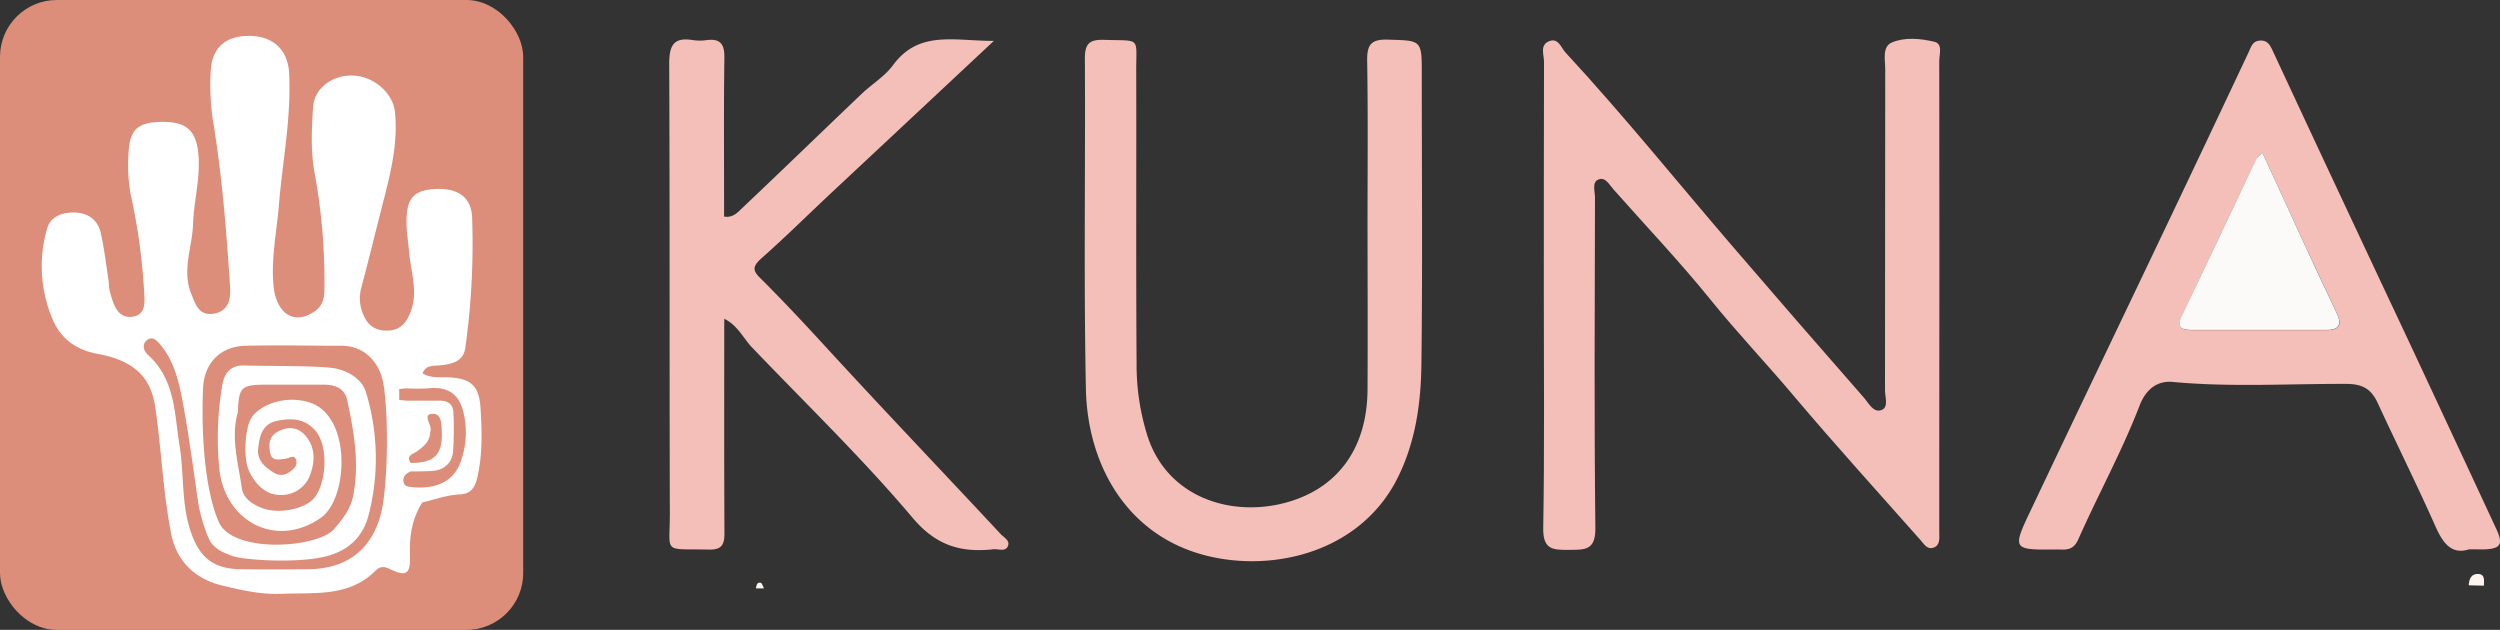<?xml version="1.0" encoding="UTF-8"?>
<svg xmlns="http://www.w3.org/2000/svg" viewBox="0 0 637.72 160.68">
  <rect x="0" y="0" width="637.72" height="160.68" fill="#333333" stroke="none"/>
  <defs>
    <style>.cls-1{fill:#f4beb9;}.cls-2{fill:#f4bfb9;}.cls-3{fill:#fcf4f1;}.cls-4{fill:#fcfaf9;}.cls-5{fill:#dc8e7a;}.cls-6{fill:#fff;}</style>
  </defs>
  <g id="Layer_2" data-name="Layer 2">
    <g id="Layer_1-2" data-name="Layer 1">
      <path class="cls-1" d="M393.81,75.22c0-19.82,0-39.63.05-59.45,0-1.8-1.15-4.33,1.35-5.28,2.31-.88,3,1.66,4.13,2.9C414,29.26,427.52,46,441.56,62.38q16.85,19.62,33.9,39.06c1.2,1.36,2.45,4,4.54,3.13,1.82-.72.84-3.3.84-5,.06-27.31,0-54.62.06-81.93,0-2.43-.84-5.74,1.73-6.82,3.33-1.39,7.27-1,10.79-.17,2.24.53,1.26,3.16,1.26,4.84q.07,50.2,0,100.41c0,6.66,0,13.33,0,20,0,1.45.29,3.23-1.54,3.82-1.57.51-2.38-1-3.21-1.91-10.68-12.05-21.5-24-31.89-36.26C450.88,93,443.23,85,436.23,76.32c-7.82-9.66-16.42-18.7-24.64-28-1.09-1.24-2.09-3.23-3.83-2.54s-.9,3-.9,4.51c-.06,28.14-.22,56.29.1,84.43.06,5.68-2.66,5.52-6.67,5.54s-6.73.09-6.63-5.55C394,114.86,393.81,95,393.81,75.22Z"></path>
      <path class="cls-1" d="M629.86,140.12c-4.4,1.42-6.63-1.42-8.56-5.75-4.71-10.6-9.89-21-14.75-31.52-1.62-3.52-3.78-4.9-7.92-4.92-14.79-.06-29.59.88-44.39-.5-4.17-.39-7,2.12-8.51,6.17-4.5,11.64-10.53,22.58-15.59,34-1.37,3.08-3.43,2.55-5.64,2.57-11.14.12-11.24,0-6.48-10,11.43-24.12,23-48.2,34.48-72.3q10.59-22.23,21.08-44.51c.66-1.4,1-2.87,2.85-3,2.07-.16,2.68,1.24,3.45,2.89q16.61,35.67,33.38,71.26,11.81,25.23,23.55,50.49c1.78,3.83,1.07,5-3.17,5.15C632.64,140.15,631.64,140.12,629.86,140.12ZM577.13,39a11.86,11.86,0,0,0-1.57,1.67c-6.36,13.32-12.67,26.66-19,40-1.36,2.85-.13,3.54,2.49,3.54,11.49,0,23,0,34.46,0,3.12,0,3.95-1.33,2.72-4-1.78-3.92-3.69-7.78-5.49-11.68C586.24,58.85,581.83,49.22,577.13,39Z"></path>
      <path class="cls-2" d="M184.75,81.31c0,18.54-.05,36.65.05,54.76,0,2.93-.77,4.19-3.93,4.12-12.1-.27-9.94,1.34-10-9.53-.11-38.14,0-76.29-.16-114.43,0-4.8,1.23-6.79,6.07-6a12,12,0,0,0,3.49,0c3.54-.45,4.57,1.08,4.51,4.53-.17,12.16-.07,24.32-.08,36.48v4c2.14.38,3.38-.95,4.46-2,10.24-9.7,20.37-19.51,30.58-29.25,2.64-2.52,5.95-4.49,8.06-7.37,6.62-9,15.65-6.15,25.72-6.19-14.62,13.68-28.17,26.35-41.71,39-5.93,5.56-11.71,11.29-17.8,16.66C192,68,192,69,193.81,70.81c5.64,5.62,11.09,11.42,16.48,17.3,14.82,16.17,30,32.05,44.93,48.08.84.9,2.54,1.71,1.86,3.17s-2.39.62-3.65.75c-8.27.9-14.59-.86-20.66-8.05-12.83-15.2-27.22-29.08-41-43.5C189.55,86.2,188.17,83,184.75,81.31Z"></path>
      <path class="cls-1" d="M348.84,57.5c0-14,.14-28-.09-42-.07-4.09,1-5.52,5.24-5.39,8.68.26,8.69,0,8.69,8.86,0,24.65.21,49.3-.1,74-.12,9.77-1.44,19.43-5.86,28.52-8.26,17.05-27,23.5-43.94,21.22C289,139.48,277.43,120,277,99.24c-.57-28.13-.1-56.29-.26-84.43,0-3.94,1.44-4.75,5-4.64,9.36.31,8.08-.91,8.1,7.89.06,24.82-.08,49.63.09,74.45a60.5,60.5,0,0,0,2.9,19.08c4.94,14.61,19.66,19.81,32.89,17.16,14.74-3,23-13.65,23.12-29.28C348.92,85.48,348.85,71.49,348.84,57.5Z"></path>
      <path class="cls-3" d="M633.61,149.4l-3.87-.1c.08-1.61.67-3,2.47-2.89S633.6,148.18,633.61,149.4Z"></path>
      <path class="cls-3" d="M194.88,150.1l-2.06,0c.16-.71.2-1.67,1.23-1.44C194.41,148.76,194.61,149.6,194.88,150.1Z"></path>
      <path class="cls-4" d="M577.13,39c4.7,10.22,9.11,19.85,13.56,29.48,1.8,3.9,3.71,7.76,5.49,11.68,1.23,2.7.4,4-2.72,4-11.48,0-23,0-34.46,0-2.62,0-3.85-.69-2.49-3.54,6.38-13.32,12.69-26.66,19-40A11.86,11.86,0,0,1,577.13,39Z"></path>
      <rect class="cls-5" width="133.46" height="160.68" rx="14.49"></rect>
      <path class="cls-6" d="M122.59,104.24c-.37-6.13-2.66-7.91-9-8-2,0-4,.1-5.79-1,.84-2.27,2.84-1.85,4.63-2.06,2.89-.34,5.81-.94,6.27-4.51a190.9,190.9,0,0,0,1.73-33.26c-.26-5.45-4-7.62-10-7.15-5,.4-6.75,2.5-6.74,8.38,0,2.49.44,5,.64,7.42.41,5.2,2.48,10.43.32,15.72-1,2.48-2.44,4.32-5.33,4.53s-5.15-.78-6.45-3.63a10.39,10.39,0,0,1-.72-7.25c1.87-7,3.61-14.14,5.41-21.2,2-7.73,4-15.45,3.2-23.57-.44-4.76-5.2-9.13-10.57-9.37C85,19,80.2,22.39,79.87,27.26c-.38,5.63-.64,11.32.39,16.93A151.8,151.8,0,0,1,82.75,73.9c0,2.28-.52,4.2-2.58,5.59C75,83,70.39,80,69.75,72.68c-.6-6.84.83-13.56,1.39-20.33.92-11.24,3.2-22.36,2.61-33.71-.3-5.85-4-9.4-10-9.48-6.21-.08-9.76,3-10,9.13a61,61,0,0,0,.56,12.43C56.66,44.79,57.76,59,58.69,73.23c.22,3.27-.51,6.22-4.26,6.8s-4.61-2.51-5.67-5.16c-2.4-6,.29-11.79.48-17.68.21-6.45,2.22-12.82,1.18-19.31-.86-5.29-3.75-7.07-10.2-6.75-5.07.24-7.1,2.08-7.4,7.45a42.23,42.23,0,0,0,.5,10.92,156.59,156.59,0,0,1,3.4,24.1c.14,2.9.86,6.9-3.21,7.22-3.8.3-4.66-3.6-5.55-6.63a20.22,20.22,0,0,1-.24-2.48c-.64-4.09-1.11-8.22-2-12.24-.79-3.47-3.33-5.23-6.91-5.26-3.08,0-5.92,1.06-6.79,4.07a34.47,34.47,0,0,0,1.29,22.9c2.06,5.13,6,8.06,11.58,9.08,11,2,13.85,7.56,14.76,13.86,1.53,10.65,1.94,21.42,4,32,1.35,6.91,6,11.54,12.94,13.22,5,1.22,10.15,2.36,15.19,2.14,8.26-.37,17.16.9,23.93-5.83,1.25-1.23,2.17-1.25,3.87-.43,4.1,2,5.19,1.13,5-3.66s.55-9.28,3.13-13.39c3.21-.75,6.33-1.92,9.69-2.06,2.5-.1,3.7-1.62,4.28-4C123.12,116.17,122.94,110.18,122.59,104.24ZM59.45,141.87c2.68.93,15.09,1.84,22.68.28,6.06-1.25,10.25-4.57,11.87-10.67a57.71,57.71,0,0,0-.64-31.39c-.86-3-3.85-5.15-7.32-6s-15.91-.65-23.86-.86c-3.08-.08-4.89,1.69-5.44,4.76a81.07,81.07,0,0,0-.87,20.86C57,133.14,70.5,140,81.79,132.12c5.55-3.85,7.11-17.11,3-24.41-2.17-3.85-5.15-5.48-9.67-5.72-5-.25-10,2.28-11.32,5.22s-1.8,9.87-.15,13.21,4.27,5.65,7.28,5.81a7.85,7.85,0,0,0,8-4.62c1.41-3.54,1.67-7.29-.93-10.39-1.88-2.23-4.45-2.63-7.22-1.06-2.22,1.25-2.22,3.22-1.9,5.2.39,2.44,2.36,1.82,4,1.64,1-.11,2.36-1.35,2.73.63.23,1.27-.83,2.12-1.79,2.8a3.48,3.48,0,0,1-4.19,0c-2.19-1.4-4.09-3.08-3.77-6s.91-6.15,4.51-7c3.9-.91,7.66-.75,10.38,2.81,2.88,3.76,2.63,12.41-.43,16.59-2.06,2.82-8.67,4.36-13,2.93-2.65-.88-5.27-2.57-5.63-5.21-.89-6.43-2.9-12.88-1-19.48.21-6.26.83-6.91,6.89-6.95,5,0,10,0,14.93,0,3,0,5.41.91,6.07,4,1.52,7.11,2.83,14.33,1.94,21.61C90,128,89.4,130.18,85.18,135s-25.87,6.31-29.4-1.89-4.47-22.31-4-33.79C52,92.75,56,88.37,62.67,88.2c8.14-.2,16.29,0,24.43,0,6,0,9.54,4.3,10.56,9s1.62,18.55.22,30-8,17.88-19.15,18c-5.83.05-11.66.1-17.48,0-6.84-.17-10.24-2.89-12.51-9.34-2.52-7.17-1.74-14.76-2.93-22.1-1.34-8.28-1.07-17-8.12-23.27-1-.93-1.51-2.52-.38-3.57,1.55-1.44,2.79,0,3.71,1.15,3.51,4.25,4.66,9.53,5.63,14.7,1.64,8.77,2.74,17.63,4.07,26.46h0c.35,1.84,2,7.94,3.34,9.47S56.78,140.94,59.45,141.87Zm46.79-26.66c1.82-1.27,3.45-2.6,3.51-5.06.7-1.57-2.06-4.18.24-4.55,2.74-.45,2.62,2.68,2.7,4.72.21,5.68-2,7.81-7.93,7.77h0C103.49,116.24,105.3,115.86,106.24,115.21ZM117.43,118c-1.92,5.09-6.49,6.68-11.74,6.32,0,1.26.85,2,1.51,2.93-.66-.89-1.53-1.67-1.51-2.92-1.07-.23-2.51.07-2.77-1.47-.23-1.36.73-2.08,1.83-2.61,1.81,0,3.63,0,5.45-.12,3-.16,5-1.9,5.36-4.81a83.79,83.79,0,0,0,.1-9.9c0-2.26-1.36-3.23-3.53-3.22-2.8,0-5.61,0-8.42,0h0l-1.88-.18c0-.92,0-1.85,0-2.78h0l1.87-.18h0a47.21,47.21,0,0,0,5.45,0c7.36-.78,9,3.87,9.57,9.15A21.81,21.81,0,0,1,117.43,118Zm-14-13.6a1.52,1.52,0,0,0,.22-.81A1.52,1.52,0,0,1,103.43,104.39Z"></path>
    </g>
  </g>
</svg>
